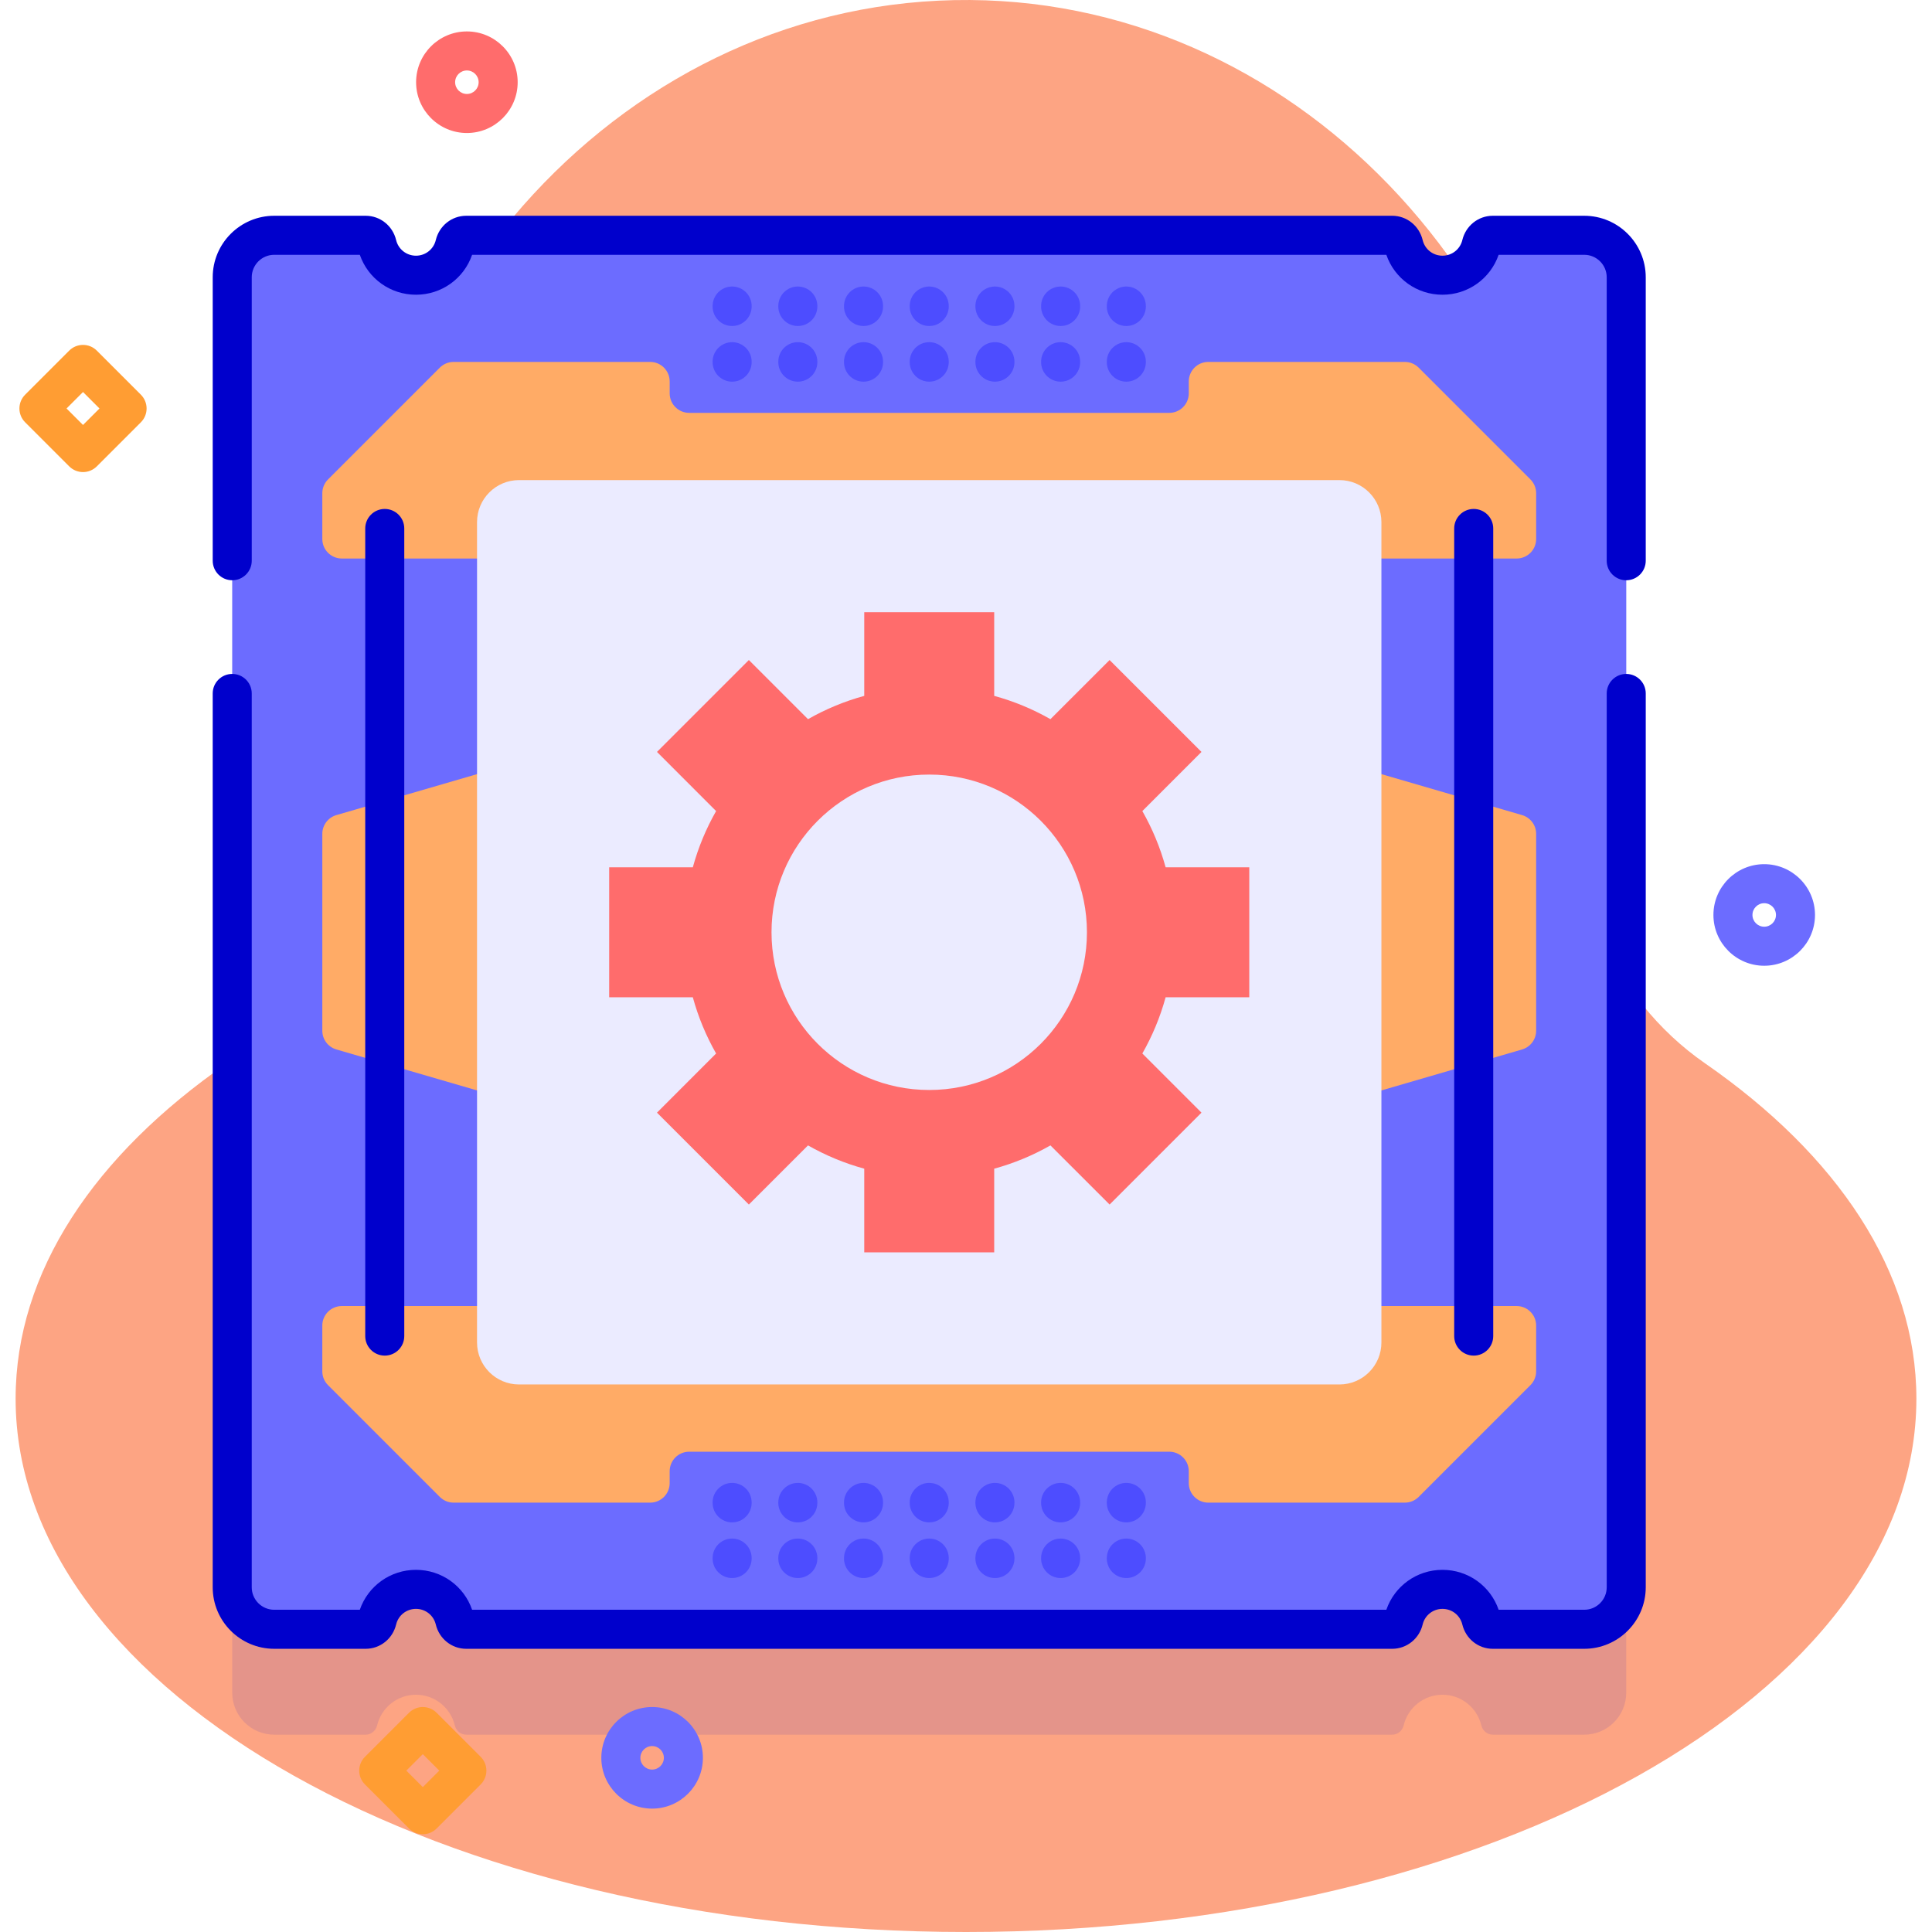 <svg id="Capa_1" enable-background="new 0 0 495.002 495.002" height="512" viewBox="0 0 495.002 495.002" width="512" xmlns="http://www.w3.org/2000/svg" xmlns:xlink="http://www.w3.org/1999/xlink"><linearGradient id="SVGID_1_" gradientUnits="userSpaceOnUse" x1="617.538" x2="-122.462" y1="99.768" y2="417.768"><stop offset=".007" stop-color="#9494ff"/><stop offset=".992" stop-color="#ffe8dc" stop-opacity="0"/></linearGradient><g><path d="m403.344 194.486c1.003-8.034 1.494-16.244 1.435-24.593-.658-93.225-70.63-169.299-156.259-169.889-87.333-.603-158.302 76.292-158.302 171.233 0 7.886.49 15.647 1.44 23.249 3.846 30.805-9.404 61.246-33.493 77.94-33.873 23.474-54.164 53.372-54.164 85.93 0 75.468 109.019 136.646 243.5 136.646s243.5-61.179 243.5-136.646c0-32.559-20.292-62.457-54.165-85.931-24.089-16.693-37.338-47.134-33.492-77.939z" fill="#fda483"/><g><g><path d="m416.66 98.042v335.64c0 5.943-4.817 10.76-10.76 10.76h-23.436c-1.425 0-2.604-1.014-2.937-2.4-1.08-4.492-5.123-7.83-9.947-7.83-4.815 0-8.857 3.338-9.937 7.83-.333 1.386-1.512 2.4-2.937 2.4h-237.252c-1.425 0-2.604-1.014-2.937-2.4-1.08-4.492-5.122-7.83-9.937-7.83-4.824 0-8.867 3.338-9.947 7.83-.333 1.386-1.512 2.4-2.937 2.4h-23.436c-5.943 0-10.76-4.817-10.76-10.76v-335.64c0-5.943 4.817-10.76 10.76-10.76h23.436c1.425 0 2.604 1.014 2.937 2.4 1.08 4.492 5.123 7.83 9.947 7.83 4.815 0 8.857-3.338 9.937-7.83.333-1.386 1.512-2.4 2.937-2.4h237.252c1.425 0 2.604 1.014 2.937 2.4 1.08 4.492 5.122 7.83 9.937 7.83 4.824 0 8.867-3.338 9.947-7.83.333-1.386 1.512-2.4 2.937-2.4h23.436c5.942 0 10.76 4.817 10.76 10.76z" fill="#00c" opacity=".1"/><path d="m416.66 71.042v335.64c0 5.943-4.817 10.76-10.76 10.76h-23.436c-1.425 0-2.604-1.014-2.937-2.4-1.08-4.492-5.123-7.83-9.947-7.83-4.815 0-8.857 3.338-9.937 7.83-.333 1.386-1.512 2.4-2.937 2.4h-237.252c-1.425 0-2.604-1.014-2.937-2.4-1.08-4.492-5.122-7.83-9.937-7.83-4.824 0-8.867 3.338-9.947 7.83-.333 1.386-1.512 2.4-2.937 2.4h-23.436c-5.943 0-10.76-4.817-10.76-10.76v-335.64c0-5.943 4.817-10.76 10.76-10.76h23.436c1.425 0 2.604 1.014 2.937 2.4 1.08 4.492 5.123 7.83 9.947 7.83 4.815 0 8.857-3.338 9.937-7.83.333-1.386 1.512-2.4 2.937-2.4h237.252c1.425 0 2.604 1.014 2.937 2.4 1.08 4.492 5.122 7.83 9.937 7.83 4.824 0 8.867-3.338 9.947-7.83.333-1.386 1.512-2.4 2.937-2.4h23.436c5.942 0 10.76 4.817 10.76 10.76z" fill="#6c6cff"/><g fill="#ffab66"><path d="m342.08 194.889v87.945l47.898-13.951c2.134-.622 3.602-2.578 3.602-4.801v-50.443c0-2.223-1.468-4.179-3.602-4.801z"/><path d="m134.08 194.889v87.945l-47.898-13.951c-2.134-.622-3.602-2.578-3.602-4.801v-50.443c0-2.223 1.468-4.179 3.602-4.801z"/></g><g fill="#ffab66"><path d="m393.58 339.625v11.729c0 1.326-.527 2.598-1.464 3.536l-28.641 28.641c-.938.938-2.209 1.464-3.536 1.464h-50.359c-2.761 0-5-2.239-5-5v-3.05c0-2.761-2.239-5-5-5h-123c-2.761 0-5 2.239-5 5v3.05c0 2.761-2.239 5-5 5h-50.359c-1.326 0-2.598-.527-3.536-1.464l-28.641-28.641c-.938-.938-1.464-2.209-1.464-3.536v-11.729c0-2.761 2.239-5 5-5h301c2.761 0 5 2.239 5 5z"/><path d="m82.58 138.099v-11.729c0-1.326.527-2.598 1.464-3.536l28.641-28.641c.938-.938 2.209-1.464 3.536-1.464h50.359c2.761 0 5 2.239 5 5v3.05c0 2.761 2.239 5 5 5h123c2.761 0 5-2.239 5-5v-3.05c0-2.761 2.239-5 5-5h50.359c1.326 0 2.598.527 3.536 1.464l28.641 28.641c.938.938 1.464 2.209 1.464 3.536v11.729c0 2.761-2.239 5-5 5h-301c-2.762 0-5-2.239-5-5z"/></g><g><path d="m416.659 148.669c-2.762 0-5-2.239-5-5v-72.627c0-3.176-2.584-5.76-5.76-5.76h-21.93c-2.103 6.092-7.823 10.23-14.391 10.23-6.562 0-12.278-4.138-14.38-10.23h-234.238c-2.103 6.092-7.82 10.23-14.38 10.23-6.566 0-12.287-4.138-14.39-10.23h-21.93c-3.176 0-5.76 2.584-5.76 5.76v72.626c0 2.761-2.239 5-5 5s-5-2.239-5-5v-72.626c0-8.69 7.07-15.76 15.76-15.76h23.436c3.71 0 6.917 2.563 7.798 6.231.566 2.354 2.657 3.999 5.085 3.999 2.422 0 4.51-1.645 5.076-3.999.881-3.668 4.088-6.231 7.798-6.231h237.252c3.71 0 6.916 2.563 7.798 6.231.565 2.355 2.652 3.999 5.075 3.999 2.429 0 4.521-1.644 5.086-3.999.882-3.669 4.089-6.231 7.799-6.231h23.436c8.69 0 15.76 7.07 15.76 15.76v72.626c0 2.762-2.238 5.001-5 5.001z" fill="#00c"/></g><g><path d="m405.899 422.442h-23.436c-3.71 0-6.917-2.563-7.799-6.231-.565-2.355-2.657-3.999-5.086-3.999-2.423 0-4.51 1.644-5.075 3.998-.882 3.67-4.088 6.232-7.798 6.232h-237.251c-3.71 0-6.917-2.563-7.799-6.232-.565-2.354-2.653-3.999-5.075-3.999-2.428 0-4.52 1.645-5.085 3.999-.882 3.669-4.089 6.231-7.799 6.231h-23.436c-8.69 0-15.76-7.07-15.76-15.76v-229.012c0-2.761 2.239-5 5-5s5 2.239 5 5v229.013c0 3.176 2.584 5.76 5.76 5.76h21.929c2.103-6.092 7.824-10.23 14.391-10.23 6.561 0 12.279 4.138 14.381 10.23h234.238c2.102-6.092 7.819-10.23 14.381-10.23 6.567 0 12.289 4.138 14.391 10.23h21.93c3.176 0 5.76-2.584 5.76-5.76v-229.013c0-2.761 2.238-5 5-5s5 2.239 5 5v229.013c-.002 8.691-7.071 15.76-15.762 15.76z" fill="#00c"/></g><path d="m343.175 354.717h-210.191c-5.942 0-10.76-4.817-10.76-10.76v-210.191c0-5.942 4.817-10.76 10.76-10.76h210.191c5.942 0 10.76 4.817 10.76 10.76v210.191c0 5.943-4.817 10.76-10.76 10.76z" fill="#ebebff"/><g><g><path d="m377.582 347.324c-2.762 0-5-2.239-5-5v-206.924c0-2.761 2.238-5 5-5s5 2.239 5 5v206.923c0 2.762-2.238 5.001-5 5.001z" fill="#00c"/></g><g><path d="m98.578 347.324c-2.761 0-5-2.239-5-5v-206.924c0-2.761 2.239-5 5-5s5 2.239 5 5v206.923c0 2.762-2.239 5.001-5 5.001z" fill="#00c"/></g></g><g><g><g><g><path d="m187.58 83.527c-2.762 0-5-2.239-5-5v-.115c0-2.761 2.238-5 5-5s5 2.239 5 5v.115c0 2.762-2.239 5-5 5z" fill="#4d4dff"/></g><g><path d="m204.413 83.527c-2.762 0-5-2.239-5-5v-.115c0-2.761 2.238-5 5-5s5 2.239 5 5v.115c0 2.762-2.238 5-5 5z" fill="#4d4dff"/></g><g><path d="m221.246 83.527c-2.762 0-5-2.239-5-5v-.115c0-2.761 2.238-5 5-5s5 2.239 5 5v.115c0 2.762-2.238 5-5 5z" fill="#4d4dff"/></g><g><path d="m238.08 83.527c-2.762 0-5-2.239-5-5v-.115c0-2.761 2.238-5 5-5s5 2.239 5 5v.115c0 2.762-2.239 5-5 5z" fill="#4d4dff"/></g><g><path d="m254.913 83.527c-2.762 0-5-2.239-5-5v-.115c0-2.761 2.238-5 5-5s5 2.239 5 5v.115c0 2.762-2.238 5-5 5z" fill="#4d4dff"/></g><g><path d="m271.746 83.527c-2.762 0-5-2.239-5-5v-.115c0-2.761 2.238-5 5-5s5 2.239 5 5v.115c0 2.762-2.238 5-5 5z" fill="#4d4dff"/></g><g><path d="m288.58 83.527c-2.762 0-5-2.239-5-5v-.115c0-2.761 2.238-5 5-5s5 2.239 5 5v.115c0 2.762-2.239 5-5 5z" fill="#4d4dff"/></g></g><g><g><path d="m187.58 97.786c-2.762 0-5-2.239-5-5v-.115c0-2.761 2.238-5 5-5s5 2.239 5 5v.115c0 2.762-2.239 5-5 5z" fill="#4d4dff"/></g><g><path d="m204.413 97.786c-2.762 0-5-2.239-5-5v-.115c0-2.761 2.238-5 5-5s5 2.239 5 5v.115c0 2.762-2.238 5-5 5z" fill="#4d4dff"/></g><g><path d="m221.246 97.786c-2.762 0-5-2.239-5-5v-.115c0-2.761 2.238-5 5-5s5 2.239 5 5v.115c0 2.762-2.238 5-5 5z" fill="#4d4dff"/></g><g><path d="m238.08 97.786c-2.762 0-5-2.239-5-5v-.115c0-2.761 2.238-5 5-5s5 2.239 5 5v.115c0 2.762-2.239 5-5 5z" fill="#4d4dff"/></g><g><path d="m254.913 97.786c-2.762 0-5-2.239-5-5v-.115c0-2.761 2.238-5 5-5s5 2.239 5 5v.115c0 2.762-2.238 5-5 5z" fill="#4d4dff"/></g><g><path d="m271.746 97.786c-2.762 0-5-2.239-5-5v-.115c0-2.761 2.238-5 5-5s5 2.239 5 5v.115c0 2.762-2.238 5-5 5z" fill="#4d4dff"/></g><g><path d="m288.58 97.786c-2.762 0-5-2.239-5-5v-.115c0-2.761 2.238-5 5-5s5 2.239 5 5v.115c0 2.762-2.239 5-5 5z" fill="#4d4dff"/></g></g></g><g><g><g><path d="m187.58 390.053c-2.762 0-5-2.239-5-5v-.115c0-2.761 2.238-5 5-5s5 2.239 5 5v.115c0 2.761-2.239 5-5 5z" fill="#4d4dff"/></g><g><path d="m204.413 390.053c-2.762 0-5-2.239-5-5v-.115c0-2.761 2.238-5 5-5s5 2.239 5 5v.115c0 2.761-2.238 5-5 5z" fill="#4d4dff"/></g><g><path d="m221.246 390.053c-2.762 0-5-2.239-5-5v-.115c0-2.761 2.238-5 5-5s5 2.239 5 5v.115c0 2.761-2.238 5-5 5z" fill="#4d4dff"/></g><g><path d="m238.08 390.053c-2.762 0-5-2.239-5-5v-.115c0-2.761 2.238-5 5-5s5 2.239 5 5v.115c0 2.761-2.239 5-5 5z" fill="#4d4dff"/></g><g><path d="m254.913 390.053c-2.762 0-5-2.239-5-5v-.115c0-2.761 2.238-5 5-5s5 2.239 5 5v.115c0 2.761-2.238 5-5 5z" fill="#4d4dff"/></g><g><path d="m271.746 390.053c-2.762 0-5-2.239-5-5v-.115c0-2.761 2.238-5 5-5s5 2.239 5 5v.115c0 2.761-2.238 5-5 5z" fill="#4d4dff"/></g><g><path d="m288.58 390.053c-2.762 0-5-2.239-5-5v-.115c0-2.761 2.238-5 5-5s5 2.239 5 5v.115c0 2.761-2.239 5-5 5z" fill="#4d4dff"/></g></g><g><g><path d="m187.58 404.312c-2.762 0-5-2.239-5-5v-.115c0-2.761 2.238-5 5-5s5 2.239 5 5v.115c0 2.761-2.239 5-5 5z" fill="#4d4dff"/></g><g><path d="m204.413 404.312c-2.762 0-5-2.239-5-5v-.115c0-2.761 2.238-5 5-5s5 2.239 5 5v.115c0 2.761-2.238 5-5 5z" fill="#4d4dff"/></g><g><path d="m221.246 404.312c-2.762 0-5-2.239-5-5v-.115c0-2.761 2.238-5 5-5s5 2.239 5 5v.115c0 2.761-2.238 5-5 5z" fill="#4d4dff"/></g><g><path d="m238.08 404.312c-2.762 0-5-2.239-5-5v-.115c0-2.761 2.238-5 5-5s5 2.239 5 5v.115c0 2.761-2.239 5-5 5z" fill="#4d4dff"/></g><g><path d="m254.913 404.312c-2.762 0-5-2.239-5-5v-.115c0-2.761 2.238-5 5-5s5 2.239 5 5v.115c0 2.761-2.238 5-5 5z" fill="#4d4dff"/></g><g><path d="m271.746 404.312c-2.762 0-5-2.239-5-5v-.115c0-2.761 2.238-5 5-5s5 2.239 5 5v.115c0 2.761-2.238 5-5 5z" fill="#4d4dff"/></g><g><path d="m288.58 404.312c-2.762 0-5-2.239-5-5v-.115c0-2.761 2.238-5 5-5s5 2.239 5 5v.115c0 2.761-2.239 5-5 5z" fill="#4d4dff"/></g></g></g></g><path d="m320.08 255.509v-33.294h-21.431c-1.393-5.091-3.411-9.922-5.967-14.409l15.151-15.156-23.541-23.541-15.156 15.151c-4.487-2.556-9.317-4.574-14.409-5.967v-21.431h-33.294v21.431c-5.091 1.393-9.922 3.411-14.409 5.967l-15.156-15.151-23.541 23.541 15.151 15.156c-2.556 4.487-4.574 9.317-5.967 14.409h-21.431v33.294h21.431c1.393 5.091 3.411 9.922 5.967 14.409l-15.151 15.156 23.541 23.541 15.156-15.151c4.487 2.556 9.317 4.574 14.409 5.967v21.431h33.294v-21.431c5.091-1.393 9.922-3.411 14.409-5.967l15.156 15.151 23.541-23.541-15.151-15.156c2.556-4.487 4.574-9.317 5.967-14.409zm-82 23.761c-22.317 0-40.408-18.091-40.408-40.408s18.091-40.408 40.408-40.408 40.408 18.091 40.408 40.408-18.091 40.408-40.408 40.408z" fill="#ff6c6c"/></g><g><path d="m108.33 469.95c-1.28 0-2.559-.488-3.536-1.464l-11.292-11.292c-.938-.938-1.464-2.209-1.464-3.536s.527-2.598 1.464-3.536l11.292-11.292c1.953-1.952 5.118-1.952 7.071 0l11.292 11.292c.938.938 1.464 2.209 1.464 3.536s-.527 2.598-1.464 3.536l-11.292 11.292c-.976.975-2.256 1.464-3.535 1.464zm-4.222-16.293 4.221 4.221 4.221-4.221-4.221-4.221z" fill="#ff9d33"/></g><g><path d="m21.269 120.952c-1.326 0-2.598-.527-3.536-1.464l-11.292-11.293c-1.953-1.953-1.953-5.119 0-7.071l11.292-11.292c1.953-1.952 5.118-1.952 7.071 0l11.292 11.292c.938.938 1.464 2.209 1.464 3.536s-.527 2.598-1.464 3.536l-11.292 11.292c-.937.937-2.209 1.464-3.535 1.464zm-4.221-16.293 4.221 4.221 4.221-4.221-4.221-4.221z" fill="#ff9d33"/></g><g><path d="m452.013 247.435c-7.175 0-13.012-5.837-13.012-13.012s5.837-13.012 13.012-13.012 13.013 5.837 13.013 13.012-5.838 13.012-13.013 13.012zm0-16.024c-1.661 0-3.012 1.351-3.012 3.012s1.351 3.012 3.012 3.012 3.013-1.351 3.013-3.012c-.001-1.661-1.352-3.012-3.013-3.012z" fill="#6c6cff"/></g><g><path d="m167.08 463.389c-7.175 0-13.012-5.837-13.012-13.012s5.837-13.012 13.012-13.012 13.012 5.837 13.012 13.012-5.838 13.012-13.012 13.012zm0-16.024c-1.661 0-3.012 1.351-3.012 3.012s1.351 3.012 3.012 3.012 3.012-1.351 3.012-3.012-1.352-3.012-3.012-3.012z" fill="#6c6cff"/></g><g><path d="m119.622 34.078c-7.175 0-13.012-5.837-13.012-13.012s5.837-13.012 13.012-13.012 13.012 5.837 13.012 13.012-5.837 13.012-13.012 13.012zm0-16.024c-1.661 0-3.012 1.351-3.012 3.012s1.351 3.012 3.012 3.012 3.012-1.351 3.012-3.012-1.351-3.012-3.012-3.012z" fill="#ff6c6c"/></g></g></g></svg>
